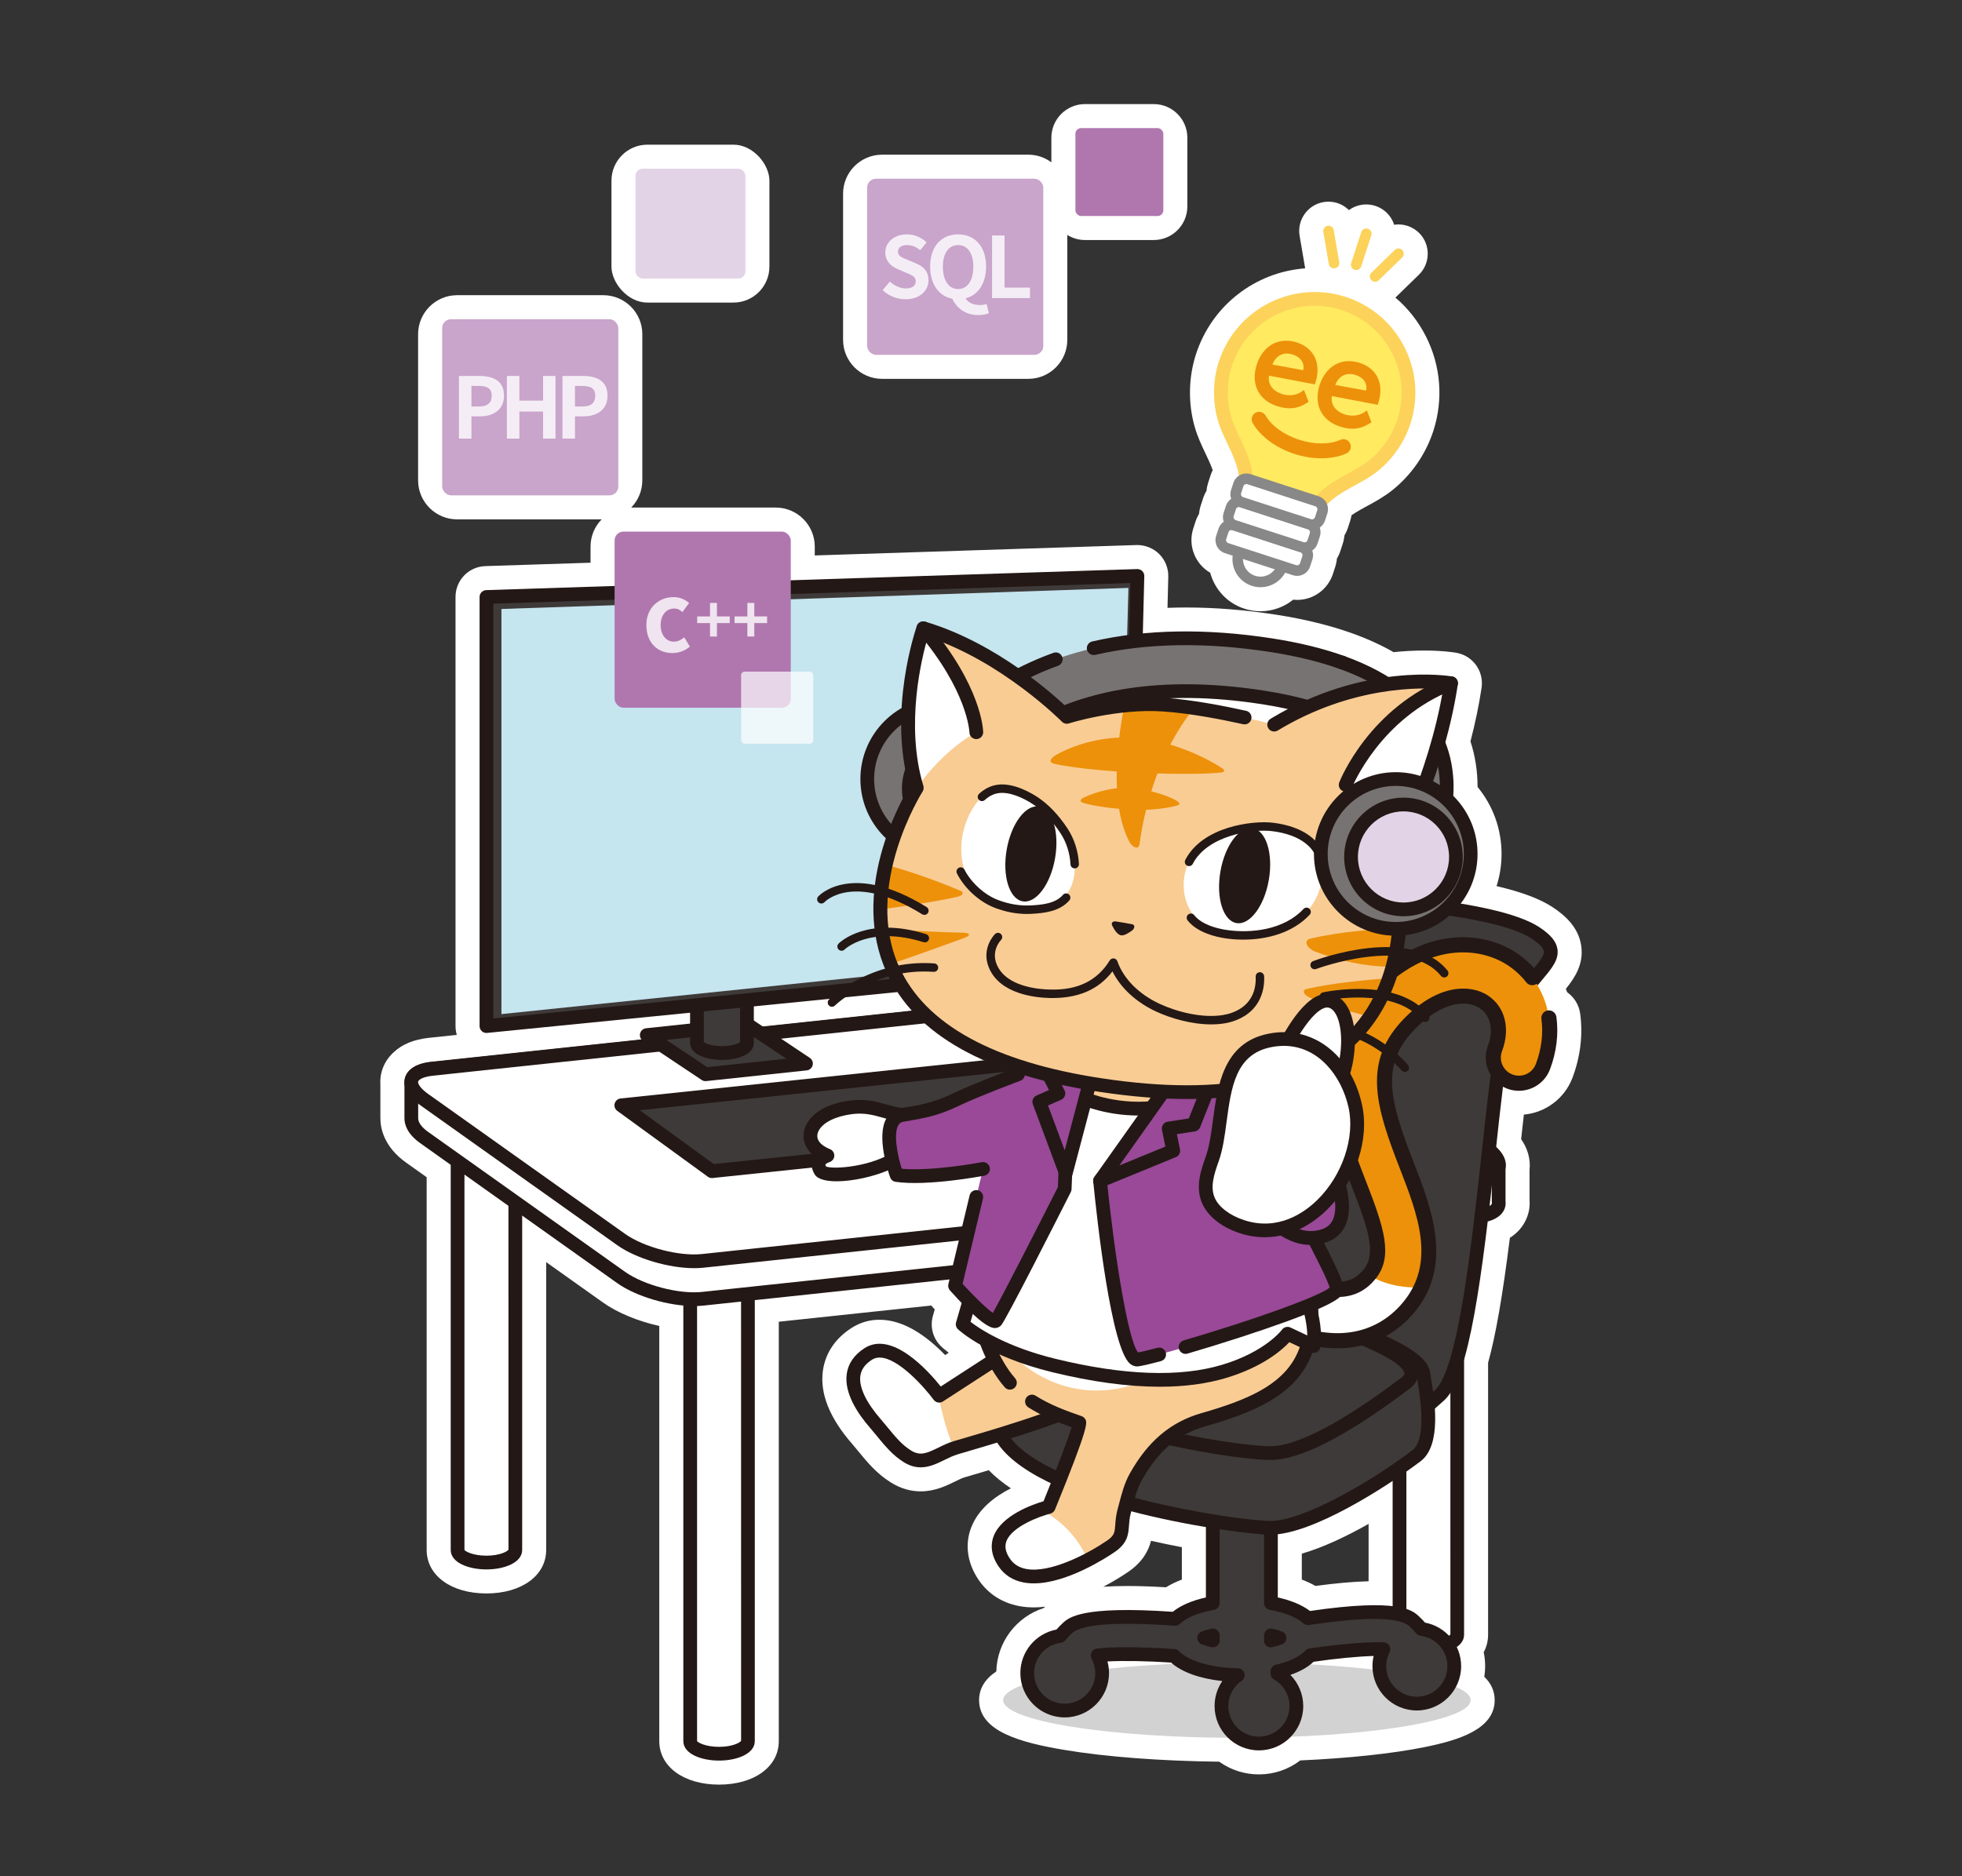 <?xml version="1.0" encoding="UTF-8"?>
<svg id="_加工" data-name="加工" xmlns="http://www.w3.org/2000/svg" width="690" height="660" version="1.1" viewBox="0 0 690 660">
  <rect x="0" y="0" width="690" height="660" fill="#333333" stroke="none"/>
  <!-- Generator: Adobe Illustrator 29.1.0, SVG Export Plug-In . SVG Version: 2.1.0 Build 142)  -->
  <defs>
    <style>
      .st0 {
        fill: #fcd25b;
      }

      .st1 {
        fill: #3e3a39;
      }

      .st2 {
        fill: #231815;
      }

      .st3 {
        fill: #777372;
      }

      .st4, .st5 {
        fill: #fff;
      }

      .st6 {
        fill: #ed910a;
      }

      .st7 {
        fill: #c9a4cb;
      }

      .st8 {
        fill: #b077af;
      }

      .st9 {
        opacity: .8;
      }

      .st10 {
        fill: #c5e5ef;
      }

      .st11 {
        fill: #f9cc94;
      }

      .st12 {
        fill: #ffea60;
      }

      .st13 {
        fill: #994997;
      }

      .st14 {
        fill: #e3d3e6;
      }

      .st15 {
        fill: #888;
      }

      .st16 {
        fill: #d2d2d3;
      }

      .st5 {
        opacity: .7;
      }
    </style>
  </defs>
  <g>
    <path class="st4" d="M423.92,159.469c.419.876.837,1.747,1.232,2.632.561,1.253,1.003,2.333,1.34,3.281-.31.608-.573,1.24-.784,1.892l-.8,2.46c-.311.956-.51,1.931-.597,2.912-.507.846-.919,1.754-1.23,2.713l-.8,2.46c-.313.963-.513,1.945-.599,2.932-.508.846-.922,1.748-1.227,2.689l-.801,2.465c-1.961,6.042.667,12.496,5.952,15.567.329,1.215.786,2.402,1.368,3.542,2.22,4.36,6.01,7.596,10.669,9.107,1.829.595,3.733.897,5.652.897,4.249,0,8.286-1.476,11.491-4.061.455.047.912.071,1.371.071,5.768,0,10.838-3.684,12.617-9.167l.802-2.469c.312-.959.511-1.937.598-2.921.508-.847.921-1.751,1.227-2.694l.8-2.462c.313-.96.512-1.94.598-2.925.506-.844.919-1.744,1.225-2.684l.805-2.48c.211-.648.37-1.312.476-1.984.829-.568,1.819-1.181,3.006-1.863.841-.482,1.697-.947,2.548-1.408,2.702-1.466,5.767-3.128,8.762-5.512,6.672-5.302,11.797-12.679,14.425-20.768,3.621-11.144,2.686-23.031-2.633-33.47-2.679-5.258-6.311-9.831-10.678-13.539.015-.015.033-.028.048-.043l8.212-7.992c4.072-3.972,4.157-10.509.197-14.579-1.934-1.984-4.625-3.118-7.388-3.118-.511,0-1.014.049-1.511.122-.168-.516-.366-1.025-.616-1.518-1.251-2.456-3.384-4.277-6.006-5.128-1.026-.334-2.101-.505-3.186-.505-2.25,0-4.363.724-6.084,1.983-1.869-1.829-4.396-2.96-7.182-2.96-.595,0-1.193.052-1.78.155-2.668.453-5.042,1.945-6.636,4.193-1.594,2.25-2.216,4.985-1.75,7.702l1.929,11.288c.007.039.023.074.03.113-17.672,1.329-32.86,13.117-38.404,30.183-2.626,8.086-2.817,17.065-.537,25.284,1.025,3.688,2.525,6.832,3.849,9.606Z"/>
    <rect class="st4" x="215.04" y="50.889" width="55.551" height="55.551" rx="12.667" ry="12.667"/>
    <path class="st4" d="M310.216,133.267h51.413c7.566,0,13.721-6.155,13.721-13.721v-36.899c1.81,1.126,3.937,1.788,6.221,1.788h24.174c6.52,0,11.824-5.304,11.824-11.824v-24.174c0-6.52-5.304-11.824-11.824-11.824h-24.174c-6.52,0-11.824,5.304-11.824,11.824v8.66c-2.276-1.679-5.079-2.685-8.118-2.685h-51.413c-7.566,0-13.721,6.155-13.721,13.721v51.413c0,7.566,6.155,13.721,13.721,13.721Z"/>
    <path class="st4" d="M556.085,332.673c-1.004-6.853-6.226-11.023-10.067-13.563-4.399-2.907-10.896-5.352-19.71-7.401,1.164-3.621,1.762-7.423,1.762-11.315,0-8.695-2.97-16.932-8.433-23.571.001-5.549-.835-10.92-2.498-16.039,1.679-6.426,2.992-12.75,3.909-18.832.042-.277.072-.596.087-.898.02-.283.028-.542.026-.806-.004-.387-.027-.751-.07-1.133-.038-.329-.084-.632-.146-.94-.065-.317-.142-.625-.236-.937-.076-.276-.164-.543-.266-.807-.078-.203-.169-.412-.266-.617-.128-.277-.273-.56-.438-.85-.124-.225-.282-.485-.452-.735-.295-.433-.566-.755-.682-.892-.216-.259-.44-.508-.679-.743-.29-.289-.571-.523-.78-.691-.253-.209-.533-.421-.827-.616-.287-.191-.573-.358-.867-.514-.142-.078-.521-.284-1.021-.49-.265-.11-.556-.212-.852-.303-.162-.053-.457-.144-.831-.232-.217-.054-.436-.099-.65-.135-.71-.123-4.822-.776-11.295-.776-3.5,0-7.085.19-10.695.567-4.351-2.478-9.157-4.671-14.328-6.537-.017-.006-.034-.013-.051-.019-7.927-2.85-16.965-5.069-26.915-6.614-10.853-1.685-21.486-2.539-31.602-2.539-2.219,0-4.431.041-6.624.123l.278-10.953c.074-2.98-1.095-5.89-3.207-7.987-2.019-2.005-4.832-3.156-7.717-3.156-.034,0-.087 0-.122.001-.057.001-.114.002-.17.004l-113.112,3.661v-3.124c0-7.566-6.155-13.721-13.721-13.721h-50.833c2.415-2.474,3.909-5.85,3.909-9.572v-51.413c0-7.566-6.155-13.721-13.721-13.721h-51.413c-7.566,0-13.721,6.155-13.721,13.721v51.413c0,7.566,6.155,13.721,13.721,13.721h50.833c-2.414,2.474-3.909,5.85-3.909,9.572v5.677l-36.968,1.196c-5.899.194-10.516,4.965-10.516,10.863v150.942c0,1.055.155,2.096.45,3.09l-9.81,1.044c-5.231.549-9.395,2.251-12.369,5.058-2.111,1.92-3.59,4.323-4.28,6.959-.379,1.439-.518,2.944-.414,4.475v11.797c0,3.425,1.179,10.01,9.078,15.624l7.197,5.115v131.119c0,9.008,8.642,15.299,21.016,15.299,12.373,0,21.015-6.291,21.015-15.299v-101.246l20.041,14.244c5.041,3.583,12.289,6.55,19.737,8.212v146.036c0,9.008,8.641,15.299,21.015,15.299,12.374,0,21.016-6.291,21.016-15.299v-147.53l53.613-5.704c.085.102.172.203.261.303.328.367.654.728.976,1.083l-.632,2.186c-1.135,3.926.006,8.108,2.977,10.915.266.251,1.106,1.018,2.559,2.119l-1.267.821c-6.294-6.516-14.392-12.421-23.072-12.422-3.562-.001-6.886.98-9.879,2.915-5.689,3.67-9.156,8.847-10.021,14.968-1.128,7.997,2.323,16.665,10.258,25.763.701.803,1.408,1.667,2.156,2.582,3.099,3.785,6.557,8.008,11.701,11.147,3.252,1.986,6.708,2.994,10.27,2.994,5.031,0,9.1-2,12.072-3.461,1.202-.59,2.441-1.199,3.36-1.472l3.421-1.006c1.704-.5,3.397-1,5.076-1.5,2.171,2.22,4.763,4.337,7.797,6.368-5.679,2.867-11.485,7.277-13.994,13.863-2.267,5.953-1.338,12.454,2.618,18.305,3.317,4.905,8.232,8.101,14.216,9.244,1.649.316,3.403.477,5.208.477,1.321-0,2.654-.088,3.987-.248-.165.158-.329.318-.492.479-9.633,3.091-16.415,11.997-16.67,22.28-4.027,2.705-6.06,6.09-6.06,10.11,0,10.992,14.474,14.922,30.115,17.532,14.548,2.428,33.746,3.881,54.338,4.125,4.052,2.902,8.89,4.469,13.945,4.469,5.336,0,10.389-1.725,14.553-4.918,16.964-.757,32.337-2.393,43.555-4.647,12.272-2.465,24.817-6.361,24.817-16.561,0-3.138-1.223-5.885-3.648-8.214.196-1.235.295-2.486.295-3.739,0-1.663-.169-3.299-.503-4.9,1.012-1.876,1.541-3.955,1.541-6.15v-95.65c2.697-9.759,5.098-23.522,7.665-43.976,4.881-3.095,6.294-7.459,6.699-9.546.025-.13.047-.259.066-.389.012-.074.024-.149.035-.224.155-1.045.191-2.106.11-3.164v-10.577c.207-1.819.053-3.715-.455-5.542-.009-.032-.017-.062-.023-.083-.016-.058-.026-.093-.043-.151-.039-.134-.076-.254-.114-.372-.502-1.608-1.278-3.16-2.318-4.644.33-3.025.648-5.909.959-8.648,7.617-.677,14.345-5.698,17.079-12.92,2.796-7.378,3.739-15.192,2.726-22.594-.429-3.124-2.154-5.81-4.584-7.54-.143-.398-.291-.793-.446-1.185,3.29-4.096,6.323-8.813,5.392-15.166ZM309.117,472.703c.063-.001.125-.013.189-.013.046,0,.092.009.137.01-.109-.001-.217 0-.326.002ZM399.944,200.173c.197,0,.4.065.602.113-.208-.05-.417-.115-.62-.113h.019ZM415.64,555.639c-2.04.781-3.907,1.687-5.594,2.716-5.017-.299-9.589-.45-13.625-.45-3.144,0-5.923.093-8.387.264,3.993-2.102,7.109-4.124,8.715-5.219,5.166-3.522,7.189-7.561,8.043-10.945,3.542.8,7.179,1.553,10.848,2.248v11.385ZM416.132,222.17c.364-.002.717-.025,1.082-.025.148,0,.3.009.448.009-.514-.001-1.019.012-1.53.015ZM481.31,556.237c-5.22.121-11.481.673-18.676,1.646-1.476-.837-3.08-1.587-4.808-2.246v-9.114c7.755-2.24,16.148-6.329,23.484-10.471v20.185ZM483.229,564.665c.071-0.0.149-.003.219-.003.018,0,.034.001.052.001-.087-0-.182.002-.27.002ZM500.656,237.29c.047-0.0.102-.002.149-.002.016,0,.029 0.0.045 0-.062,0-.131.002-.194.002Z"/>
  </g>
  <g>
    <ellipse class="st16" cx="434.998" cy="598.05" rx="82.211" ry="13.247"/>
    <g>
      <g>
        <path class="st4" d="M242.733,434.419v178.05c0,2.447,4.543,4.431,10.148,4.431,5.605,0,10.148-1.984,10.148-4.431v-178.05h-20.296Z"/>
        <path class="st2" d="M252.881,619.317c-6.244,0-12.564-2.352-12.564-6.848v-178.049c0-1.335,1.081-2.416,2.416-2.416h20.297c1.335,0,2.416,1.081,2.416,2.416v178.049c0,4.496-6.322,6.848-12.565,6.848ZM245.15,436.836v175.633c.259.479,2.976,2.015,7.731,2.015s7.474-1.537,7.754-2.147l-.021-175.501h-15.464Z"/>
      </g>
      <g>
        <path class="st4" d="M160.926,387.5v157.723c0,2.447,4.543,4.431,10.148,4.431,5.605,0,10.148-1.984,10.148-4.431v-157.723h-20.296Z"/>
        <path class="st2" d="M171.074,552.071c-6.244,0-12.565-2.352-12.565-6.848v-157.723c0-1.335,1.081-2.416,2.416-2.416h20.297c1.335,0,2.416,1.081,2.416,2.416v157.723c0,4.496-6.32,6.848-12.564,6.848ZM163.341,389.917v155.306c.259.479,2.978,2.015,7.733,2.015s7.472-1.537,7.753-2.147l-.021-155.174h-15.464Z"/>
      </g>
      <g>
        <path class="st4" d="M492.182,400.626v174.42c0,2.447,4.543,4.431,10.148,4.431,5.605,0,10.148-1.984,10.148-4.431v-174.42h-20.296Z"/>
        <path class="st2" d="M502.33,581.893c-6.244,0-12.564-2.352-12.564-6.846v-174.42c0-1.335,1.081-2.416,2.416-2.416h20.295c1.335,0,2.416,1.081,2.416,2.416v174.42c0,4.494-6.32,6.846-12.564,6.846ZM494.599,403.043v172.003c.259.477,2.978,2.014,7.731,2.014s7.472-1.537,7.753-2.147l-.021-171.869h-15.462Z"/>
      </g>
      <g>
        <path class="st4" d="M404.169,365.309v157.723c0,2.447,4.543,4.431,10.148,4.431,5.605,0,10.148-1.984,10.148-4.431v-157.723h-20.296Z"/>
        <path class="st2" d="M414.317,529.878c-6.244,0-12.565-2.352-12.565-6.846v-157.723c0-1.335,1.081-2.416,2.416-2.416h20.297c1.335,0,2.416,1.081,2.416,2.416v157.723c0,4.494-6.32,6.846-12.564,6.846ZM406.584,367.725v155.306c.259.477,2.978,2.014,7.733,2.014,4.754,0,7.472-1.537,7.753-2.147l-.021-155.173h-15.464Z"/>
      </g>
      <g>
        <path class="st4" d="M527.052,422.661v-12.29h-.013c.376-1.929-1.077-4.322-4.508-6.761l-69.266-49.231c-7.088-5.038-19.962-8.416-28.61-7.507l-272.66,29.01c-5.343.562-7.344,2.5-7.344,5.324v12.158c0,1.902,1.073,4.326,4.507,6.767l69.266,49.231c7.088,5.038,19.962,8.416,28.61,7.507l272.66-29.01c4.464-.469,6.946-1.997,7.345-4.054l.012.005v-.098c.055-.338.057-.688,0-1.051Z"/>
        <path class="st2" d="M244.113,459.429c-8.915.002-20.402-3.344-27.088-8.096l-69.268-49.232c-4.565-3.245-5.523-6.541-5.523-8.736v-12.158c0-3.07,1.649-6.903,9.507-7.728l272.657-29.01c9.184-.969,22.749,2.596,30.266,7.939l69.266,49.23c4.993,3.55,5.813,6.709,5.538,8.837v12.021c.063.517.056,1.035-.021,1.547-.01.074-.025.149-.041.221l.007.002c-.37,1.906-2.091,5.221-9.466,5.996l-272.656,29.01c-1.01.106-2.075.157-3.177.157ZM427.624,349.142c-.947,0-1.855.043-2.717.134l-272.657,29.01c-5.183.545-5.183,2.21-5.183,2.921v12.158c0,1.494,1.24,3.197,3.489,4.795l69.268,49.232c6.581,4.678,18.917,7.904,26.958,7.074l272.656-29.01c3.53-.371,5.039-1.423,5.219-2.068.003-.023.007-.043.008-.063.017-.092.015-.185,0-.284-.02-.125-.03-.253-.03-.38v-12.055c-.025-.231-.015-.467.031-.7.107-.55-.494-2.164-3.535-4.328l-69.266-49.229c-5.878-4.177-16.348-7.208-24.241-7.208Z"/>
      </g>
      <g>
        <path class="st4" d="M522.567,403.718c7.088,5.038,5.811,9.903-2.837,10.812l-272.66,29.01c-8.648.909-21.523-2.469-28.61-7.507l-69.266-49.231c-7.088-5.038-5.811-9.903,2.837-10.812l272.66-29.01c8.648-.909,21.523,2.469,28.61,7.507l69.266,49.231Z"/>
        <path class="st2" d="M244.144,446.1c-8.911,0-20.396-3.344-27.085-8.097l-69.266-49.23c-5.81-4.13-5.891-7.749-5.42-9.538.469-1.789,2.316-4.904,9.405-5.648l272.657-29.01c9.172-.964,22.753,2.6,30.266,7.939l69.266,49.232c5.81,4.13,5.891,7.748,5.42,9.537-.469,1.791-2.316,4.904-9.405,5.648l-272.657,29.01c-1.012.107-2.076.158-3.181.158ZM427.657,349.249c-.946,0-1.854.045-2.713.134l-272.657,29.01c-3.819.401-5.097,1.528-5.237,2.068-.142.54.416,2.149,3.544,4.371l69.266,49.23c6.586,4.679,18.93,7.921,26.958,7.074l272.657-29.01c3.819-.401,5.097-1.528,5.237-2.068.142-.54-.416-2.147-3.544-4.369l-69.266-49.232c-5.878-4.177-16.35-7.208-24.245-7.208Z"/>
      </g>
    </g>
    <g>
      <polygon class="st1" points="283.45 374.126 248.113 377.887 227.463 364.111 262.801 360.35 283.45 374.126"/>
      <path class="st2" d="M248.112,380.304c-.475,0-.942-.14-1.342-.406l-20.65-13.777c-.847-.564-1.248-1.599-1.005-2.588s1.079-1.718,2.091-1.825l35.338-3.76c.56-.068,1.126.079,1.598.393l20.65,13.775c.847.564,1.248,1.599,1.005,2.588-.243.987-1.079,1.718-2.091,1.825l-35.338,3.762c-.086.01-.17.013-.256.013ZM234.36,365.807l14.366,9.585,27.826-2.963-14.366-9.583-27.826,2.961Z"/>
    </g>
    <g>
      <path class="st1" d="M245.108,317.886v48.954c0,1.979,3.937,3.583,8.794,3.583,4.857,0,8.794-1.604,8.794-3.583v-48.954h-17.588Z"/>
      <path class="st2" d="M253.901,372.84c-5.399,0-11.209-1.877-11.209-6v-48.955c0-1.335,1.081-2.416,2.416-2.416h17.586c1.335,0,2.416,1.081,2.416,2.416v48.955c0,4.123-5.812,6-11.21,6ZM247.525,366.548c.601.551,2.897,1.459,6.376,1.459,3.481,0,5.777-.908,6.378-1.459v-46.246h-12.754v46.246Z"/>
    </g>
    <g>
      <polygon class="st1" points="396.56 338.486 171.074 360.942 171.074 209.999 400.009 202.59 396.56 338.486"/>
      <path class="st2" d="M171.074,363.358c-.597,0-1.175-.221-1.622-.624-.505-.459-.794-1.109-.794-1.792v-150.942c0-1.304,1.035-2.373,2.339-2.416l228.935-7.409c.619-.005,1.309.233,1.781.701s.73,1.111.713,1.776l-3.448,135.896c-.031,1.218-.964,2.223-2.177,2.344l-225.487,22.455c-.079.008-.16.012-.239.012ZM173.49,212.339v145.933l220.709-21.98,3.329-131.204-224.038,7.251ZM396.561,338.486h.017-.017Z"/>
    </g>
    <polygon class="st10" points="393.398 334.27 176.344 356.726 176.344 214.215 396.847 206.806 393.398 334.27"/>
    <g>
      <polygon class="st1" points="395.441 396.739 250.358 411.987 218.506 388.811 363.588 373.562 395.441 396.739"/>
      <path class="st2" d="M250.359,414.404c-.508,0-1.007-.16-1.423-.462l-31.854-23.177c-.809-.589-1.17-1.614-.911-2.58.259-.967,1.086-1.674,2.081-1.778l145.083-15.249c.593-.066,1.192.097,1.675.449l31.852,23.177c.809.589,1.17,1.614.911,2.58-.259.967-1.086,1.674-2.081,1.778l-145.081,15.249c-.084.01-.168.013-.253.013ZM225.013,390.557l26.017,18.93,137.902-14.495-26.016-18.93-137.903,14.495Z"/>
    </g>
    <g>
      <g>
        <g>
          <g>
            <circle class="st4" cx="443.307" cy="196.69" r="8.016"/>
            <path class="st15" d="M443.3,206.566c-1.01,0-2.035-.157-3.045-.485-2.509-.814-4.551-2.557-5.747-4.907-1.198-2.35-1.408-5.026-.593-7.535,1.682-5.181,7.272-8.022,12.443-6.34,5.179,1.682,8.023,7.264,6.34,12.442-1.353,4.169-5.235,6.825-9.398,6.825ZM443.3,190.531c-.959,0-1.91.226-2.788.673-1.466.746-2.553,2.019-3.062,3.583s-.376,3.233.37,4.697c.746,1.466,2.019,2.552,3.583,3.06,3.225,1.051,6.709-.723,7.759-3.953.508-1.565.376-3.232-.37-4.697-.746-1.464-2.019-2.552-3.583-3.06-.627-.203-1.269-.304-1.91-.304Z"/>
          </g>
          <g>
            <path class="st12" d="M457.684,192.075l.662-2.038c2.86-10.485,4.685-14.405,14.553-20.08,3.387-1.948,6.871-3.544,9.962-6.002,5.041-4.009,8.865-9.497,10.856-15.624,5.632-17.333-3.854-35.949-21.186-41.58-17.332-5.632-35.949,3.854-41.58,21.186-1.991,6.127-2.124,12.815-.401,19.021,1.056,3.805,2.936,7.145,4.532,10.711,4.648,10.391,3.82,14.635-.029,24.798l-.662,2.038,23.295,7.569Z"/>
            <path class="st0" d="M459.233,195.12l-27.889-9.063,1.408-4.336c3.824-10.105,4.328-13.665.122-23.064-.426-.954-.875-1.893-1.322-2.827-1.233-2.583-2.507-5.254-3.332-8.225-1.842-6.64-1.688-13.889.431-20.414,6.034-18.573,26.059-28.775,44.625-22.739,8.999,2.923,16.319,9.175,20.613,17.605,4.295,8.429,5.049,18.025,2.126,27.022-2.121,6.528-6.259,12.483-11.651,16.768-2.411,1.92-5.013,3.331-7.53,4.696-.909.494-1.824.99-2.73,1.51-8.929,5.135-10.615,8.31-13.425,18.62l-1.446,4.448ZM437.449,182.958l18.671,6.067c2.869-10.481,5.034-15.102,15.574-21.163.941-.541,1.89-1.056,2.836-1.57,2.439-1.324,4.744-2.575,6.825-4.23,4.658-3.702,8.231-8.844,10.062-14.478,2.525-7.769,1.873-16.056-1.835-23.335-3.707-7.277-10.029-12.676-17.798-15.2-16.043-5.212-33.326,3.598-38.535,19.635-1.83,5.632-1.962,11.892-.371,17.628.711,2.563,1.842,4.928,3.037,7.434.464.971.929,1.944,1.373,2.936,4.945,11.057,4.004,16.074.162,26.276Z"/>
          </g>
          <g>
            <rect class="st4" x="429.106" y="188.399" width="31.028" height="8.5" rx="1.746" ry="1.746" transform="translate(81.293 -127.966) rotate(18)"/>
            <path class="st15" d="M456.163,202.577c-.49,0-.99-.076-1.482-.236h0l-23.896-7.764c-2.522-.822-3.907-3.54-3.088-6.062l.802-2.469c.396-1.221,1.246-2.217,2.39-2.799,1.144-.581,2.448-.688,3.671-.289l23.896,7.764c1.221.396,2.217,1.246,2.799,2.39.584,1.145.687,2.449.289,3.671l-.802,2.471c-.659,2.03-2.55,3.324-4.579,3.324ZM455.83,198.805c.276.091.571.066.834-.066.259-.132.452-.358.543-.635l.802-2.471c.089-.277.066-.573-.066-.834-.132-.259-.358-.452-.635-.543l-23.896-7.764c-.276-.089-.573-.066-.834.066-.259.132-.452.358-.543.635l-.802,2.469c-.185.573.13,1.192.703,1.378l23.895,7.764Z"/>
          </g>
          <g>
            <rect class="st4" x="431.733" y="180.315" width="31.028" height="8.5" rx="1.746" ry="1.746" transform="translate(78.923 -129.174) rotate(18)"/>
            <path class="st15" d="M458.789,194.492c-.49,0-.99-.076-1.482-.236h0l-23.896-7.764c-1.221-.396-2.217-1.246-2.799-2.39-.584-1.145-.687-2.449-.289-3.671l.804-2.471c.817-2.522,3.529-3.913,6.061-3.088l23.896,7.766c1.221.396,2.217,1.246,2.799,2.39.583,1.145.685,2.449.287,3.672l-.802,2.468c-.659,2.03-2.55,3.324-4.579,3.324ZM458.456,190.721c.274.091.573.066.834-.066.259-.132.452-.358.543-.635l.802-2.469c.091-.279.068-.574-.064-.834-.132-.261-.358-.452-.635-.543l-23.896-7.766c-.573-.185-1.19.129-1.377.701l-.804,2.471c-.089.277-.066.573.066.834.132.259.358.452.635.543l23.896,7.764Z"/>
          </g>
          <g>
            <rect class="st4" x="434.359" y="172.232" width="31.028" height="8.5" rx="1.746" ry="1.746" transform="translate(76.554 -130.381) rotate(18)"/>
            <path class="st15" d="M461.415,186.41c-.492,0-.99-.076-1.482-.236h0l-23.895-7.766c-1.223-.396-2.217-1.244-2.801-2.39-.583-1.145-.685-2.449-.287-3.672l.802-2.468c.817-2.522,3.532-3.913,6.061-3.088l23.896,7.764c1.221.396,2.217,1.246,2.799,2.39.584,1.145.687,2.449.289,3.671l-.802,2.471c-.662,2.03-2.553,3.324-4.58,3.324ZM461.082,182.638c.573.183,1.192-.129,1.378-.703l.802-2.469c.089-.277.066-.573-.066-.834-.132-.259-.358-.452-.635-.543l-23.896-7.764c-.276-.091-.573-.066-.834.066-.259.132-.452.358-.543.635l-.802,2.469c-.091.279-.068.574.064.834s.358.452.637.543l23.895,7.766Z"/>
          </g>
        </g>
        <g>
          <path class="st6" d="M460.199,141.345c-3.248,2.265-6.507,2.995-11.166,1.481-6.431-2.089-9.252-7.817-7.038-14.632,2.052-6.316,7.466-9.877,14.128-7.713,6.161,2.002,8.61,7.566,6.471,14.15l-.188.578-16.117-3.066c-.527,3.064,1.424,5.444,4.504,6.445,2.734.888,5.688.444,7.787-1.429l1.619,4.187ZM458.322,130.22c.557-2.501-.893-4.589-3.626-5.477-3.157-1.026-5.914.121-7.22,3.486l10.846,1.991Z"/>
          <path class="st6" d="M482.311,148.529c-3.248,2.265-6.507,2.995-11.166,1.481-6.431-2.089-9.252-7.817-7.038-14.632,2.052-6.316,7.466-9.877,14.128-7.713,6.161,2.002,8.61,7.566,6.471,14.15l-.188.578-16.117-3.066c-.527,3.064,1.424,5.444,4.504,6.445,2.734.888,5.688.444,7.787-1.429l1.619,4.187ZM480.433,137.404c.557-2.501-.893-4.589-3.626-5.477-3.157-1.026-5.914.121-7.22,3.486l10.846,1.991Z"/>
          <path class="st6" d="M455.229,159.669c-6.533-2.123-12.025-6.191-14.692-10.882-.716-1.259-.276-2.861.984-3.578,1.262-.718,2.864-.273,3.577.984,2.038,3.584,6.431,6.755,11.753,8.484,5.323,1.729,10.74,1.746,14.496.045,1.316-.598,2.875-.016,3.472,1.306.597,1.32.012,2.875-1.307,3.473-4.915,2.227-11.749,2.29-18.282.168Z"/>
        </g>
      </g>
      <g>
        <g>
          <line class="st12" x1="467.219" y1="81.254" x2="469.149" y2="92.546"/>
          <path class="st0" d="M469.148,94.406c-.89,0-1.675-.64-1.83-1.547l-1.929-11.291c-.173-1.012.507-1.974,1.518-2.146,1.005-.177,1.972.507,2.146,1.518l1.929,11.291c.173,1.012-.507,1.974-1.518,2.146-.106.018-.211.028-.315.028Z"/>
        </g>
        <g>
          <line class="st12" x1="480.495" y1="82.232" x2="476.955" y2="93.126"/>
          <path class="st0" d="M476.955,94.987c-.19,0-.383-.03-.574-.092-.977-.317-1.512-1.365-1.193-2.342l3.54-10.895c.315-.975,1.358-1.514,2.342-1.193.977.317,1.512,1.365,1.193,2.342l-3.54,10.895c-.254.786-.984,1.286-1.768,1.286Z"/>
        </g>
        <g>
          <line class="st12" x1="491.809" y1="89.258" x2="483.6" y2="97.248"/>
          <path class="st0" d="M483.6,99.107c-.484,0-.967-.188-1.332-.561-.716-.736-.7-1.913.035-2.629l8.21-7.99c.738-.715,1.915-.698,2.629.035.716.736.7,1.913-.035,2.629l-8.21,7.99c-.361.352-.83.527-1.297.527Z"/>
        </g>
      </g>
    </g>
    <rect class="st8" x="216.142" y="186.993" width="61.953" height="61.953" rx="3.118" ry="3.118"/>
    <rect class="st8" x="378.204" y="45.065" width="30.92" height="30.92" rx="1.996" ry="1.996"/>
    <rect class="st5" x="260.635" y="236.259" width="25.376" height="25.376" rx="1.277" ry="1.277"/>
    <rect class="st14" x="223.497" y="59.34" width="38.65" height="38.65" rx="2.494" ry="2.494"/>
    <g class="st9">
      <path class="st4" d="M227.317,219.882c0-6.226,4.486-9.84,9.575-9.84,2.309,0,4.083.903,5.457,2.075l-2.344,3.181c-.938-.804-1.807-1.24-2.846-1.24-2.879,0-4.82,2.311-4.82,5.825,0,3.549,1.974,5.825,4.653,5.825,1.339,0,2.611-.635,3.648-1.505l1.976,3.247c-1.807,1.573-4.083,2.276-6.16,2.276-5.188,0-9.139-3.615-9.139-9.842Z"/>
    </g>
    <g class="st9">
      <path class="st4" d="M249.703,219.184h-4.506v-2.342h4.506v-4.752h2.431v4.752h4.506v2.342h-4.506v4.729h-2.431v-4.729Z"/>
      <path class="st4" d="M262.843,219.184h-4.506v-2.342h4.506v-4.752h2.431v4.752h4.506v2.342h-4.506v4.729h-2.431v-4.729Z"/>
    </g>
    <g>
      <rect class="st7" x="155.497" y="112.288" width="61.953" height="61.953" rx="3.118" ry="3.118"/>
      <g class="st9">
        <path class="st4" d="M161.395,132.251h7.226c4.877,0,8.624,1.725,8.624,6.929,0,5.026-3.776,7.285-8.505,7.285h-2.943v7.82h-4.402v-22.035ZM168.443,142.986c3.034,0,4.489-1.279,4.489-3.806,0-2.557-1.604-3.42-4.638-3.42h-2.497v7.226h2.646Z"/>
        <path class="st4" d="M178.262,132.251h4.402v8.683h8.325v-8.683h4.371v22.035h-4.371v-9.515h-8.325v9.515h-4.402v-22.035Z"/>
        <path class="st4" d="M197.806,132.251h7.226c4.877,0,8.624,1.725,8.624,6.929,0,5.026-3.776,7.285-8.505,7.285h-2.943v7.82h-4.402v-22.035ZM204.854,142.986c3.034,0,4.489-1.279,4.489-3.806,0-2.557-1.604-3.42-4.638-3.42h-2.497v7.226h2.646Z"/>
      </g>
    </g>
    <g>
      <rect class="st7" x="304.952" y="62.863" width="61.953" height="61.953" rx="3.118" ry="3.118"/>
      <g class="st9">
        <path class="st4" d="M310.421,102.066l2.527-3.034c1.576,1.457,3.658,2.438,5.59,2.438,2.289,0,3.509-.98,3.509-2.527,0-1.636-1.339-2.141-3.301-2.974l-2.945-1.248c-2.23-.923-4.46-2.707-4.46-5.917,0-3.598,3.153-6.364,7.612-6.364,2.557,0,5.115,1.012,6.899,2.826l-2.23,2.765c-1.398-1.159-2.855-1.814-4.669-1.814-1.933,0-3.153.863-3.153,2.319,0,1.576,1.547,2.142,3.42,2.885l2.885,1.22c2.676,1.099,4.43,2.794,4.43,5.977,0,3.598-3.002,6.66-8.088,6.66-2.945,0-5.887-1.159-8.028-3.21Z"/>
        <path class="st4" d="M334.928,105.098c-4.699-.891-7.82-5.056-7.82-11.329,0-7.167,4.014-11.329,9.842-11.329s9.842,4.192,9.842,11.329c0,6.006-2.854,10.05-7.226,11.181,1.012,1.665,3.004,2.349,4.996,2.349.952,0,1.784-.149,2.408-.357l.804,3.242c-.774.357-2.111.654-3.717.654-4.491,0-7.612-2.408-9.129-5.739ZM342.303,93.769c0-4.727-2.081-7.553-5.353-7.553s-5.353,2.826-5.353,7.553c0,4.937,2.081,7.909,5.353,7.909s5.353-2.973,5.353-7.909Z"/>
        <path class="st4" d="M348.882,82.826h4.402v18.347h8.949v3.687h-13.351v-22.035Z"/>
      </g>
    </g>
    <g>
      <g>
        <g>
          <path class="st1" d="M499.927,573.038c-.793-.927-1.656-1.846-2.584-2.711-1.718-1.602-6.188-5.767-37.351-1.088-2.983-2.629-7.684-4.378-13.027-5.327v-70.927c0-5.646-4.579-10.225-10.225-10.225s-10.225,4.579-10.225,10.225v70.927c-5.486.975-10.283,2.798-13.249,5.546-31.906-2.276-36.251,1.762-37.912,3.311-.929.865-1.792,1.785-2.586,2.712-6.489.82-11.511,6.347-11.511,13.059,0,7.277,5.899,13.175,13.175,13.175s13.175-5.899,13.175-13.175c0-2.255-.569-4.377-1.567-6.233,5.416-.682,16.751-.524,26.826.174,4.351,4.418,13.294,6.573,22.439,6.776-3.467,2.373-5.743,6.358-5.743,10.876,0,7.276,5.899,13.175,13.175,13.175s13.175-5.899,13.175-13.175c0-4.908-2.689-9.18-6.668-11.447v-.731c4.901-1.129,9.068-2.998,11.579-5.674,9.482-1.426,20.247-2.411,25.711-2.157-.915,1.794-1.442,3.82-1.442,5.973,0,7.276,5.899,13.175,13.175,13.175,7.276,0,13.175-5.899,13.175-13.175,0-6.712-5.022-12.239-11.511-13.059ZM426.514,575.278v.887c0,.303.02.601.045.897-1.199-.282-2.231-.59-3.057-.897.815-.304,1.833-.608,3.012-.887ZM446.919,577.063c.026-.296.045-.594.045-.897v-.888c1.18.279,2.198.584,3.014.888-.826.307-1.86.615-3.059.897Z"/>
          <path class="st2" d="M442.734,615.725c-8.598,0-15.591-6.993-15.591-15.591,0-3.186.972-6.242,2.722-8.799-7.865-.837-14.231-3.115-18.034-6.503-8.424-.555-16.913-.693-22.358-.391.361,1.33.548,2.712.548,4.098,0,8.598-6.993,15.591-15.591,15.591s-15.591-6.993-15.591-15.591c0-7.512,5.389-13.93,12.684-15.309.713-.797,1.444-1.543,2.179-2.23,2.17-2.025,6.668-6.222,38.738-4.024,2.783-2.241,6.764-3.965,11.656-5.047v-68.944c0-6.97,5.671-12.641,12.643-12.641,6.97,0,12.641,5.671,12.641,12.641v68.944c4.694,1.038,8.555,2.662,11.313,4.762,31.358-4.598,36.039-.238,38.299,1.868.73.682,1.459,1.428,2.177,2.228,7.295,1.377,12.686,7.797,12.686,15.309,0,8.598-6.995,15.591-15.593,15.591s-15.591-6.993-15.591-15.591c0-1.216.139-2.411.414-3.575-5.338.132-13.333.891-21.122,2.032-2.005,1.896-4.737,3.443-8.159,4.618,2.852,2.883,4.519,6.815,4.519,10.963,0,8.598-6.993,15.591-15.591,15.591ZM395.978,579.448c5.509,0,11.752.254,17.052.621.589.041,1.142.295,1.555.716,3.527,3.582,11.293,5.846,20.772,6.056,1.048.023,1.962.721,2.263,1.728.299,1.005-.086,2.09-.952,2.682-2.936,2.012-4.691,5.333-4.691,8.883,0,5.932,4.826,10.758,10.758,10.758s10.758-4.826,10.758-10.758c0-3.851-2.088-7.434-5.448-9.349-.754-.429-1.22-1.231-1.22-2.099v-.731c0-1.126.777-2.103,1.873-2.355,4.752-1.094,8.334-2.814,10.359-4.973.371-.396.867-.655,1.403-.736,8.596-1.291,20.032-2.458,26.184-2.182.82.038,1.565.49,1.977,1.2s.437,1.581.063,2.312c-.781,1.533-1.178,3.174-1.178,4.876,0,5.932,4.826,10.758,10.758,10.758s10.76-4.826,10.76-10.758c0-5.401-4.04-9.984-9.4-10.661-.596-.076-1.142-.37-1.533-.827-.787-.921-1.593-1.768-2.395-2.514-3.534-3.298-15.427-3.456-35.344-.467-.705.109-1.421-.106-1.956-.576-2.469-2.175-6.567-3.821-11.852-4.76-1.154-.205-1.994-1.208-1.994-2.38v-70.926c0-4.306-3.502-7.809-7.809-7.809s-7.81,3.502-7.81,7.809v70.926c0,1.172-.84,2.175-1.994,2.38-5.42.962-9.58,2.671-12.029,4.938-.49.456-1.159.672-1.814.639-20.49-1.461-32.629-.564-36.092,2.666-.809.756-1.614,1.601-2.397,2.515-.39.457-.938.753-1.533.829-5.358.677-9.398,5.26-9.398,10.661,0,5.932,4.826,10.758,10.758,10.758s10.758-4.826,10.758-10.758c0-1.774-.442-3.534-1.278-5.087-.378-.701-.386-1.545-.021-2.253.366-.708,1.056-1.192,1.847-1.291,2.586-.325,6.219-.46,10.242-.46ZM426.559,579.48c-.185,0-.371-.02-.555-.064-1.258-.295-2.383-.627-3.346-.984-.946-.352-1.575-1.254-1.575-2.265-.002-1.01.627-1.915,1.573-2.266.941-.35,2.05-.678,3.299-.974.711-.167,1.476-.002,2.055.456.581.459.918,1.157.918,1.896v.886c0,.231.017.457.038.683.068.774-.239,1.533-.825,2.042-.444.385-1.007.589-1.583.589ZM446.918,579.48c-.576,0-1.139-.205-1.583-.591-.586-.508-.893-1.266-.825-2.04.021-.226.038-.452.038-.683v-.888c0-.739.338-1.438.918-1.896s1.339-.627,2.058-.454c1.249.297,2.359.624,3.296.972.947.353,1.575,1.256,1.575,2.266s-.629,1.915-1.575,2.266c-.962.357-2.09.688-3.349.984-.183.045-.368.064-.553.064Z"/>
        </g>
        <g>
          <g>
            <path class="st1" d="M465.378,315.828c6.571.233,59.573,2.38,74.651,12.347,15.078,9.968-5.916,12.517-11.281,37.156-5.364,24.639-9.385,113.356-22.386,125.383-13.001,12.028-14.766,8.804-14.766,8.804l-73.482-18.247s6.702-6.836,8.745-15.506c2.043-8.67,2.331-89.261,9.827-112.986,3.476-11.002,9.964-21.132,12.311-26.845,2.347-5.713,9.81-10.34,16.381-10.107Z"/>
            <path class="st2" d="M492.676,502.334c-.287,0-.543-.025-.776-.063-.525-.086-1.01-.272-1.423-.538l-72.947-18.116c-.84-.208-1.504-.852-1.741-1.685-.236-.834-.008-1.73.596-2.35.063-.064,6.264-6.488,8.122-14.369.634-2.697,1.149-14.345,1.745-27.833,1.291-29.239,3.06-69.283,8.129-85.326,2.337-7.398,5.945-14.31,8.845-19.864,1.484-2.842,2.765-5.297,3.535-7.172,2.738-6.668,11.138-11.881,18.702-11.605,9.989.353,60.596,2.631,75.898,12.745,4.007,2.651,5.972,5.037,6.368,7.741.541,3.692-1.992,6.726-5.201,10.567-3.862,4.626-9.152,10.963-11.42,21.381-1.712,7.86-3.283,22.34-5.103,39.106-4.846,44.643-9.248,79.437-18.004,87.537-9.045,8.368-13.112,9.844-15.325,9.844ZM493.711,498.353c.002.002.003.003.003.005,0-.002-.002-.003-.003-.005ZM493.708,498.346c.002.002.002.003.003.005-.002-.002-.002-.003-.003-.005ZM422.464,479.862l69.713,17.312c.249.061.484.162.697.294.829-.158,3.971-1.241,11.846-8.527,8.122-7.515,12.953-52.016,16.481-84.51,1.834-16.903,3.418-31.502,5.184-39.614,2.52-11.577,8.251-18.438,12.433-23.449,2.435-2.913,4.356-5.216,4.128-6.767-.168-1.159-1.639-2.682-4.252-4.409-14.521-9.601-67.417-11.737-73.402-11.95-5.511-.125-12.095,3.828-14.061,8.611-.853,2.08-2.182,4.625-3.72,7.573-2.812,5.387-6.312,12.092-8.522,19.083-4.876,15.437-6.701,56.747-7.908,84.083-.721,16.344-1.165,25.735-1.87,28.729-1.337,5.675-4.468,10.557-6.747,13.541Z"/>
          </g>
          <g>
            <g>
              <path class="st1" d="M500.533,483.05c-1.373-12.112-63.037-25.568-63.037-25.568,0,0-82.125-.357-85.656,20.38-1.396,8.199-3.099,22.684,1.211,28.798,14.673,20.817,81.35,30.769,93.788,30.769,12.439,0,36.389-14.062,51.314-25.344,7.41-5.601,2.786-25.45,2.38-29.034Z"/>
              <path class="st2" d="M446.839,539.844c-10.456,0-79.815-9.162-95.764-31.792-4.546-6.45-3.389-20.198-1.619-30.596,3.77-22.117,79.443-22.429,88.049-22.391.17,0,.34.018.505.054,14.863,3.243,63.468,14.823,64.924,27.658h0c.051.451.175,1.172.33,2.098,1.178,7.002,3.938,23.4-3.654,29.137-11.821,8.936-38.064,25.832-52.771,25.832ZM436.256,459.896c-31.033,0-79.742,4.92-82.033,18.372-2.255,13.234-1.962,23.076.804,26.998,13.926,19.76,79.848,29.746,91.812,29.746,11.024,0,33.915-12.806,49.856-24.855,5.254-3.971,2.656-19.407,1.802-24.479-.175-1.04-.309-1.85-.366-2.355h0c-.726-6.397-32.126-17.121-60.901-23.424-.322-.002-.647-.002-.974-.002Z"/>
            </g>
            <g>
              <path class="st1" d="M356.037,480.792c14.673,20.817,78.363,30.358,90.802,30.358s32.515-13.315,47.441-24.596c14.926-11.282-56.784-29.072-56.784-29.072,0,0-96.132,2.494-81.459,23.311Z"/>
              <path class="st2" d="M446.839,513.566c-13.982,0-77.768-10.095-92.778-31.381h0c-2.733-3.879-2.116-7.064-1.117-9.055,7.852-15.631,76.669-17.862,84.489-18.065.22.007.432.018.645.071,9.68,2.402,58.1,14.988,60.545,26.917.343,1.679.122,4.156-2.885,6.429-22.023,16.646-38.474,25.085-48.899,25.085ZM437.232,459.906c-28.457.767-75.051,5.604-79.968,15.394-.414.825-.703,2.038.749,4.098h0c13.784,19.557,75.814,29.335,88.826,29.335,9.217,0,25.118-8.337,45.984-24.108,1.205-.911,1.099-1.433,1.065-1.603-1.22-5.95-29.705-16.403-56.656-23.117Z"/>
            </g>
          </g>
        </g>
      </g>
      <g>
        <path class="st4" d="M467.666,471.529c-22.059-1.516-43.738-21.057-46.306-23.441-3.649-3.389-3.862-9.096-.472-12.747,3.387-3.645,9.087-3.86,12.739-.48h0c5.968,5.515,24.442,19.641,37.973,18.681,4.116-.284,7.309-1.974,10.05-5.319,5.56-6.78,2.176-16.54-3.802-31.901-7.492-19.253-17.752-45.621,5.039-68.862,18.392-18.763,37.633-17.292,48.511-10.341,12.353,7.898,16.86,23.214,11.217,38.107-1.766,4.661-6.98,6.996-11.629,5.239-4.659-1.766-7.003-6.972-5.239-11.629,2.58-6.808.984-13.292-4.065-16.519-5.19-3.316-15.092-3.273-25.915,7.769-13.652,13.924-9.527,28.061-1.109,49.693,6.312,16.221,13.466,34.605.94,49.882-5.868,7.156-13.749,11.264-22.796,11.879-1.707.117-3.424.107-5.135-.011Z"/>
        <path class="st6" d="M531.397,337.119c-10.877-6.952-30.119-8.422-48.511,10.341-22.791,23.241-12.531,49.609-5.039,68.862,5.978,15.361,9.362,25.122,3.802,31.901-.092.112-.189.207-.281.316,4.458,2.695,10.467,4.608,18.437,4.339,6.235-13.75.256-29.214-5.147-43.099-8.419-21.632-12.543-35.769,1.109-49.693,10.823-11.042,20.725-11.085,25.915-7.769,5.049,3.227,6.645,9.711,4.065,16.519-1.763,4.657.58,9.863,5.239,11.629,4.649,1.756,9.863-.578,11.629-5.239,5.643-14.894,1.136-30.209-11.217-38.107Z"/>
        <path class="st2" d="M470.353,474.282c-.947,0-1.906-.035-2.872-.101-23-1.58-45.446-21.84-47.93-24.144-4.717-4.382-4.993-11.785-.612-16.505,4.379-4.712,11.778-4.99,16.494-.621,5.353,4.945,23.444,18.887,35.978,17.979,3.385-.233,5.906-1.575,8.182-4.352,4.623-5.635,1.408-14.787-4.222-29.252-7.756-19.928-18.375-47.22,5.618-71.687,19.504-19.899,40.116-18.212,51.84-10.719,3.149,2.014,5.884,4.506,8.126,7.406.898,1.16.685,2.831-.477,3.729-1.159.9-2.831.688-3.729-.477-1.868-2.415-4.151-4.494-6.784-6.178-10.045-6.422-27.905-7.665-45.18,9.963-21.591,22.015-12.092,46.423-4.46,66.036,6.328,16.261,9.877,26.63,3.379,34.552-3.192,3.895-7.092,5.952-11.922,6.285-17.444,1.223-39.736-19.174-39.959-19.381-2.572-2.38-6.602-2.232-8.987.337-2.385,2.57-2.236,6.602.333,8.989,2.342,2.174,23.499,21.282,44.678,22.736,1.632.116,3.235.117,4.772.012,8.297-.563,15.531-4.336,20.922-10.912,11.54-14.076,4.983-30.931-1.36-47.232-8.55-21.967-13.051-37.488,1.687-52.52,11.938-12.181,23.215-12.001,29.244-8.147,6.155,3.935,8.165,11.668,5.12,19.701-1.241,3.28.416,6.959,3.696,8.201,3.276,1.24,6.96-.416,8.201-3.696,1.984-5.24,2.662-10.722,1.959-15.853-.2-1.454.819-2.794,2.274-2.994,1.454-.193,2.794.819,2.994,2.274.822,6.006.043,12.389-2.256,18.456-2.278,6.016-9.032,9.06-15.054,6.785-6.021-2.283-9.065-9.037-6.785-15.058,2.114-5.58.933-10.816-3.012-13.338-4.347-2.779-12.877-2.512-22.584,7.391-12.11,12.351-9.302,24.324-.528,46.867,6.251,16.063,14.028,36.054.518,52.531-6.346,7.739-14.878,12.181-24.674,12.846-.86.059-1.738.089-2.628.089Z"/>
      </g>
      <g>
        <path class="st11" d="M364.65,468.702l-34.356,22.264s-15.331-20.901-24.962-14.685c-9.631,6.216-4.36,16.561,2.53,24.463,3.514,4.03,6.677,8.757,11.327,11.595,6.291,3.84,10.837-1.273,16.951-3.081,17.051-5.041,50.916-14.514,55.198-22.71l-26.689-17.846Z"/>
        <path class="st4" d="M329.985,490.556c-2.187-2.861-15.815-19.979-24.652-14.275-9.631,6.216-4.36,16.561,2.53,24.463,3.514,4.03,6.677,8.757,11.327,11.595,6.063,3.701,10.509-.906,16.296-2.863-2.591-5.675-4.403-13.273-5.502-18.92Z"/>
        <path class="st2" d="M323.799,516.159c-1.834,0-3.781-.482-5.868-1.756-3.918-2.392-6.766-5.869-9.519-9.231-.787-.962-1.57-1.92-2.372-2.839-4.296-4.927-9.218-12.229-8.259-19.027.518-3.669,2.618-6.716,6.241-9.053,9.697-6.269,22.455,7.998,26.828,13.475l32.487-21.054c.809-.525,1.855-.518,2.657.02l26.687,17.847c1.025.685,1.37,2.033.799,3.128-4.141,7.929-27.534,15.355-53.213,22.896l-3.441,1.012c-1.596.474-3.164,1.243-4.679,1.987-2.535,1.246-5.28,2.596-8.348,2.596ZM309.347,477.548c-.974,0-1.885.236-2.704.764-2.425,1.565-3.757,3.418-4.075,5.668-.55,3.895,1.977,9.284,7.117,15.177.834.957,1.649,1.951,2.468,2.953,2.613,3.19,5.079,6.203,8.297,8.167,3.162,1.931,5.457.969,9.565-1.051,1.697-.834,3.451-1.695,5.442-2.284l3.45-1.015c13.957-4.098,41.785-12.272,48.917-18.821l-23.193-15.51-33.022,21.401c-1.071.693-2.504.434-3.261-.599-3.161-4.3-12.486-14.848-18.999-14.848Z"/>
      </g>
      <path class="st11" d="M371.506,369.083c-17.161,23.263-31.991,59.432-28.141,88.128,1.222,9.107,4.141,18.675,9.585,26.377,6.604,9.345,16.168,13.226,26.634,16.852.796,1.237-10.795,29.661-10.795,29.661,0,0-24.614,6.243-15.636,19.52,7.824,11.571,29.329-.092,37.48-5.65,5.374-3.665,3.145-6.503,4.722-12.356,1.204-4.466,2.08-8.498,4.048-12.027,5.564-9.975,12.667-17,23.889-20.203,28.451-8.12,47.213-18.947,33.269-61.484-13.944-42.537-31.881-71.151-31.881-71.151"/>
      <path class="st4" d="M382.59,548.746c-3.912-8.923-10.354-14.414-16.61-17.779-6.181,2.126-19.888,8.214-12.828,18.655,5.899,8.724,19.572,4.241,29.438-.876Z"/>
      <g>
        <path class="st11" d="M372.345,405.822l-.705-29.577s-21.131,7.173-40.799,13.738c-5.982,1.997-10.413,2.585-13.543,2.227-6.102-.698-10.424-3.715-18.138-2.672-11.669,1.577-15.71,7.924-13.619,12.449.94,2.033,2.953,3.468,5.45,4.494-2.103.746-4.285,2.283-2.415,5.37,1.393,2.3,14.358,1.544,23.451-2.69,7.003.242,48.366.63,60.318-3.339Z"/>
        <path class="st4" d="M318.641,392.298c-.47-.013-.921-.04-1.344-.089-6.102-.698-10.424-3.715-18.138-2.672-11.669,1.577-15.71,7.924-13.619,12.449.94,2.033,2.953,3.468,5.45,4.494-2.103.746-4.285,2.283-2.415,5.37,1.393,2.3,14.358,1.544,23.451-2.69,1.198.041,3.419.087,6.31.114-.559-6.968-.183-12.898.305-16.977Z"/>
        <path class="st2" d="M294.2,415.541c-3.7,0-6.645-.71-7.691-2.439-1.344-2.217-1.162-3.978-.776-5.064.17-.477.409-.919.715-1.33-1.413-1.061-2.449-2.301-3.1-3.707-1.129-2.443-.99-5.176.391-7.693,1.355-2.471,5.118-6.817,15.097-8.165,5.429-.736,9.441.391,12.975,1.383,1.933.541,3.757,1.053,5.76,1.282,2.091.238,5.96.066,12.503-2.118,19.661-6.562,40.786-13.732,40.788-13.734.731-.248,1.533-.132,2.162.309.631.441,1.013,1.154,1.032,1.923l.705,29.576c.025,1.063-.647,2.017-1.654,2.352-12.113,4.022-52.053,3.73-60.594,3.478-5.107,2.258-12.607,3.948-18.313,3.948ZM290.493,410.33c2.162.919,12.415.409,20.514-3.36.347-.162.711-.248,1.104-.224,9.474.324,45.003.409,57.772-2.735l-.581-24.421c-6.589,2.233-22.576,7.639-37.696,12.686-5.93,1.981-10.841,2.761-14.584,2.335-2.388-.274-4.486-.863-6.516-1.433-3.385-.951-6.582-1.847-11.022-1.246-5.668.766-9.969,2.897-11.507,5.699-.634,1.155-.716,2.311-.241,3.342.589,1.274,1.994,2.375,4.176,3.273.926.38,1.522,1.292,1.497,2.294s-.665,1.883-1.609,2.218c-1.131.401-1.481.815-1.512.903-.002.002-.033.198.206.668ZM290.33,410.248"/>
      </g>
      <path class="st2" d="M363.572,556.978c-1.24,0-2.451-.102-3.621-.327-3.783-.723-6.742-2.633-8.801-5.676-3.037-4.493-2.613-8.225-1.722-10.565,2.812-7.384,13.732-11.189,17.57-12.32,4.257-10.483,8.601-21.822,9.857-26.044-5.127-1.817-10.421-3.917-15.236-7-1.124-.72-1.451-2.215-.731-3.339.718-1.126,2.217-1.451,3.339-.731,4.978,3.189,10.707,5.295,16.147,7.18.512.178.949.522,1.243.977.791,1.231,1.474,2.294-10.59,31.882-.289.71-.9,1.24-1.642,1.429-3.621.924-13.455,4.466-15.441,9.69-.711,1.872-.315,3.877,1.21,6.133,1.33,1.967,3.195,3.156,5.703,3.636,8.538,1.636,21.879-5.473,28.414-9.93,2.676-1.824,2.756-2.953,2.951-5.681.102-1.423.229-3.195.799-5.306l.513-1.939c.994-3.786,1.931-7.363,3.758-10.638,6.391-11.456,14.442-18.24,25.336-21.348,15.921-4.544,27.625-9.642,32.991-19.75,4.707-8.868,4.263-21.513-1.355-38.657-13.681-41.734-31.454-70.336-31.632-70.619-.708-1.132-.366-2.623.766-3.332,1.126-.706,2.621-.366,3.331.764.18.289,18.253,29.355,32.128,71.682,6.052,18.458,6.389,32.337,1.033,42.428-6.166,11.616-18.824,17.25-35.934,22.132-9.715,2.771-16.636,8.649-22.441,19.055-1.528,2.74-2.352,5.876-3.304,9.509l-.522,1.971c-.449,1.664-.548,3.052-.644,4.395-.22,3.042-.444,6.188-5.051,9.329-2.905,1.981-16.791,11.007-28.422,11.009Z"/>
      <path class="st2" d="M355.175,488.831c-.673,0-1.342-.277-1.819-.824-.827-.942-1.627-1.959-2.38-3.022-6.45-9.127-9.002-19.966-10.007-27.452-4.009-29.884,11.471-66.678,28.592-89.884.792-1.073,2.307-1.302,3.379-.51,1.074.792,1.302,2.304.51,3.379-16.542,22.424-31.518,57.828-27.691,86.372.934,6.949,3.281,16.979,9.164,25.304.655.924,1.352,1.809,2.068,2.628.88,1.004.779,2.53-.224,3.41-.459.403-1.027.599-1.591.599Z"/>
      <path class="st4" d="M425.886,446.206c-1.092,21.259-13.306,41.138-37.411,42.837-20.704,1.459-39.236-13.243-43.945-33.187-3.787-16.04,1.807-38.817,12.931-50.998,9.018-9.875,21.764-14.237,36.089-11.06,14.263,3.164,20.291,13.334,25.611,25.981,3.452,8.208,7.187,17.444,6.726,26.426Z"/>
      <g>
        <g>
          <path class="st4" d="M381.26,386.42s12.198,5.374,27.112,2.924l20.113-2.924,12.229,36.516s23.832,30.605,21.273,50.547l-9.183-4.32s-5.924,8.312-22.261,13.226c-16.337,4.913-37.439,3.439-59.941-2.054-22.503-5.492-32.046-14.512-32.046-14.512l23.982-83,18.722,3.597Z"/>
          <path class="st2" d="M407.844,487.808c-11.181.002-23.817-1.708-37.814-5.123-22.863-5.582-32.725-14.719-33.134-15.106-.657-.621-.913-1.558-.662-2.426l23.982-83c.348-1.203,1.555-1.943,2.778-1.703l18.722,3.598c.178.035.35.087.515.16h0c.119.051,11.778,5.054,25.75,2.753l20.156-2.931c1.155-.168,2.268.515,2.641,1.624l12.1,36.132c2.743,3.587,24.047,32.21,21.506,52.005-.097.767-.556,1.441-1.235,1.812s-1.49.398-2.19.068l-7.518-3.535c-2.634,2.803-9.382,8.713-22.201,12.569-6.884,2.071-14.7,3.105-23.396,3.105ZM341.318,464.973c3.042,2.355,12.503,8.779,29.858,13.014,24.032,5.864,43.774,6.566,58.671,2.088,15.211-4.575,20.94-12.247,20.996-12.324.682-.936,1.938-1.268,2.989-.774l5.929,2.788c-.391-18.712-20.734-45.061-20.952-45.342-.168-.216-.299-.459-.386-.718l-11.588-34.602-18.115,2.634c-14.366,2.364-26.209-2.182-28.166-2.991l-16.306-3.134-22.931,79.361Z"/>
        </g>
        <path class="st13" d="M386.874,415.363s6.307,63.643,13.135,62.878c6.829-.765,69.779-19.769,70.086-24.7.307-4.931-23.031-43.213-23.031-51.555s1.535-21.432-1.228-24.099c-2.764-2.667-11.048-4.325-11.048-4.325l-14.439,2.683-33.475,39.118Z"/>
        <path class="st13" d="M374.431,418.228s-22.431,44.37-24.128,46.336c-1.697,1.966-14.429-12.269-14.429-12.269l9.834-41.098s-19.487,3.716-30.379,2.14c0,0-7.06-19.594,1.969-21.128,6.015-1.022,11.484-1.822,18.576-5.261,7.092-3.438,22.155-9.062,22.155-9.062,0,0-.483-7.888,4.51-6.967l13.674,3.685-1.782,43.623Z"/>
        <path class="st2" d="M399.885,480.664c-.667,0-1.54-.188-2.436-.913-6.681-5.405-11.625-50.468-12.98-64.151-.066-.655.14-1.309.568-1.809l33.474-39.118c.36-.419.852-.703,1.395-.805l14.439-2.684c.304-.054.612-.053.916.007.919.185,9.073,1.885,12.254,4.958,2.644,2.55,2.583,8.809,2.17,18.814-.106,2.534-.205,4.927-.205,7.023,0,4.011,7.594,18.676,13.14,29.384,7.153,13.815,10.05,19.701,9.887,22.32-.116,1.858-.248,3.966-20.424,11.298-9.555,3.473-22.439,7.649-34.466,11.172-1.281.381-2.623-.358-2.999-1.639s.358-2.624,1.639-2.999c25.308-7.414,47.761-15.56,51.35-18.58-.664-2.713-5.415-11.889-9.279-19.351-8.264-15.957-13.68-26.78-13.68-31.606,0-2.197.101-4.638.208-7.223.196-4.785.564-13.694-.706-15.147-1.476-1.424-6.218-2.912-9.388-3.593l-13.132,2.441-32.248,37.685c2.652,26.268,7.454,55.74,10.869,59.612.857-.15,2.745-.555,6.785-1.637,1.282-.345,2.613.418,2.959,1.708.347,1.289-.419,2.614-1.708,2.959-4.054,1.088-6.747,1.71-8.008,1.85-.12.013-.251.021-.393.021Z"/>
        <path class="st2" d="M349.851,467.168c-2.6,0-7.908-4.461-15.779-13.262-.528-.591-.733-1.403-.548-2.174l7.475-31.243c.31-1.299,1.613-2.106,2.913-1.788,1.297.31,2.098,1.614,1.788,2.913l-7.178,30.005c3.861,4.232,8.416,8.688,10.644,10.223,3.212-5.642,15.196-29.062,22.871-44.237l1.682-41.171-11.701-3.151c-.447-.074-.571.041-.632.096-.668.588-1.033,2.773-.944,4.366.059,1.056-.576,2.037-1.568,2.406-.15.056-15.04,5.623-21.945,8.972-7.036,3.41-12.506,4.333-18.298,5.31l-.929.158c-.827.14-1.355.5-1.766,1.203-1.776,3.04-.343,10.471,1.195,15.324,10.577,1.007,27.942-2.261,28.125-2.296,1.306-.251,2.576.609,2.826,1.921.251,1.311-.609,2.576-1.921,2.826-.81.155-20.009,3.773-31.178,2.159-.883-.127-1.624-.733-1.928-1.573-.525-1.456-5.019-14.412-1.294-20.797,1.129-1.933,2.903-3.154,5.133-3.534l.934-.157c5.676-.959,10.58-1.786,16.992-4.895,5.838-2.829,16.743-7.023,20.807-8.563.12-1.913.642-4.755,2.553-6.449.896-.794,2.451-1.651,4.798-1.218.063.012.127.026.19.043l13.675,3.684c1.091.294,1.832,1.304,1.786,2.433l-1.783,43.623c-.013.345-.102.683-.257.992-5.293,10.469-22.701,44.792-24.458,46.825-.563.652-1.365,1.015-2.26,1.023h-.02Z"/>
        <polygon class="st13" points="386.874 415.363 412.608 404.803 411.011 396.96 419.817 395.612 428.447 373.931 416.568 373.482 386.874 415.363"/>
        <polygon class="st13" points="386.922 366.828 374.831 412.616 365.504 387.577 372.22 384.635 367.868 376.069 382.558 360.225 386.922 366.828"/>
        <path class="st2" d="M386.874,417.779c-.72,0-1.423-.322-1.892-.913-.67-.842-.701-2.024-.081-2.902l29.695-41.881c.472-.665,1.278-1.033,2.063-1.017l11.879.449c.786.03,1.507.437,1.934,1.096.429.659.51,1.484.22,2.213l-8.631,21.681c-.317.796-1.032,1.365-1.88,1.494l-6.295.964,1.091,5.356c.231,1.137-.378,2.278-1.451,2.718l-25.735,10.56c-.297.122-.609.18-.918.18ZM417.783,375.946l-24.119,34.017,16.177-6.638-1.198-5.884c-.132-.649.008-1.322.386-1.865.378-.541.962-.906,1.618-1.005l7.437-1.139,6.853-17.215-7.153-.271Z"/>
        <path class="st2" d="M374.832,415.033c-1.005,0-1.911-.624-2.265-1.573l-9.327-25.039c-.447-1.202.12-2.542,1.294-3.057l4.372-1.916-3.192-6.285c-.459-.903-.307-1.995.381-2.738l14.69-15.843c.503-.545,1.231-.84,1.971-.764.739.059,1.41.457,1.819,1.076l4.364,6.602c.38.574.495,1.282.32,1.949l-12.09,45.789c-.269,1.018-1.167,1.745-2.218,1.797-.04.002-.079.002-.119.002ZM368.566,388.875l5.873,15.763,9.87-37.381-2.071-3.131-11.451,12.351,3.588,7.064c.302.593.345,1.282.122,1.91-.224.626-.697,1.132-1.306,1.398l-4.625,2.027Z"/>
      </g>
      <g>
        <g>
          <circle class="st3" cx="331.352" cy="274.043" r="26.35"/>
          <path class="st2" d="M331.352,302.81c-15.862,0-28.765-12.904-28.765-28.767s12.904-28.767,28.765-28.767c15.863,0,28.767,12.904,28.767,28.767s-12.904,28.767-28.767,28.767ZM331.352,250.109c-13.196,0-23.933,10.737-23.933,23.934s10.737,23.934,23.933,23.934c13.198,0,23.934-10.737,23.934-23.934s-10.737-23.934-23.934-23.934Z"/>
        </g>
        <g>
          <circle class="st3" cx="338.056" cy="277.402" r="18.445"/>
          <path class="st2" d="M338.056,298.264c-11.503,0-20.861-9.358-20.861-20.863,0-11.503,9.358-20.861,20.861-20.861s20.861,9.358,20.861,20.861c0,11.504-9.358,20.863-20.861,20.863ZM338.056,261.373c-8.837,0-16.028,7.191-16.028,16.028,0,8.839,7.191,16.03,16.028,16.03s16.028-7.191,16.028-16.03c0-8.837-7.191-16.028-16.028-16.028Z"/>
        </g>
      </g>
      <path class="st3" d="M494.206,306.249c-1.61,0-3.243-.419-4.728-1.3-4.417-2.616-5.877-8.319-3.261-12.734.047-.084,7.484-13.246,1.89-24.908-5.14-10.716-20.287-18.311-43.806-21.961-74.835-11.624-98.61,25.803-99.585,27.401-2.654,4.356-8.346,5.795-12.727,3.174-4.377-2.616-5.852-8.237-3.273-12.638,1.198-2.046,30.38-49.977,118.436-36.308,30.415,4.721,49.869,15.66,57.824,32.513,9.748,20.654-2.248,41.332-2.763,42.201-1.736,2.932-4.829,4.561-8.007,4.561Z"/>
      <path class="st2" d="M472.008,235.475c-.272,0-.548-.046-.819-.144-7.073-2.545-15.286-4.554-24.408-5.97-22.71-3.527-43.435-3.19-61.603.997-1.311.289-2.6-.513-2.898-1.812-.3-1.301.512-2.598,1.812-2.898,18.768-4.324,40.106-4.684,63.431-1.063,9.426,1.464,17.938,3.55,25.303,6.198,1.256.452,1.908,1.837,1.456,3.093-.355.985-1.284,1.599-2.274,1.599Z"/>
      <path class="st2" d="M494.206,308.666c-2.09,0-4.149-.566-5.958-1.637-2.692-1.594-4.602-4.141-5.377-7.172-.777-3.032-.327-6.183,1.268-8.873.045-.081,6.774-12.244,1.791-22.632-4.78-9.966-19.303-17.095-41.998-20.618-73.282-11.384-96.209,24.727-97.15,26.27-3.347,5.488-10.537,7.277-16.032,3.991-5.495-3.283-7.343-10.431-4.118-15.934,1.261-2.154,13.208-21.358,43.846-32.418,1.253-.459,2.641.195,3.093,1.452.454,1.254-.196,2.641-1.452,3.093-29.538,10.664-40.851,29.518-41.318,30.315-1.888,3.223-.797,7.414,2.43,9.342,3.223,1.929,7.455.873,9.425-2.357,1.008-1.655,25.591-40.402,102.019-28.531,24.34,3.778,40.113,11.838,45.612,23.305,6.094,12.702-1.636,26.564-1.967,27.148-.957,1.618-1.223,3.468-.766,5.247.456,1.779,1.576,3.276,3.157,4.212,1.065.631,2.273.964,3.496.964,2.425,0,4.696-1.294,5.927-3.375.49-.829,11.877-20.402,2.657-39.939-5.216-11.049-15.848-19.522-31.599-25.187-1.256-.452-1.91-1.835-1.457-3.091.452-1.259,1.842-1.91,3.091-1.457,17.002,6.114,28.554,15.424,34.336,27.673,10.304,21.833-2.327,43.552-2.87,44.467-2.095,3.542-5.96,5.744-10.085,5.744Z"/>
      <g>
        <path class="st11" d="M322.421,277.146s-55.61,86.434,64.86,104.578c116.493,17.545,107.365-64.731,102.67-80.288,0,0,15.4-28.249,20.357-61.106,0,0-29.67-5.11-62.205,14.569,0,0-21.815-5.864-38.819-7.037-17.004-1.173-34.102,4.31-34.102,4.31,0,0-22.406-22.821-50.465-31.166,0,0-10.343,29.471-2.295,56.14Z"/>
        <g>
          <path class="st4" d="M510.308,240.331c-27.08,10.435-37.06,35.755-37.06,35.755,0,0,7.65,5.335,16.703,25.351,0,0,15.4-28.249,20.357-61.106Z"/>
          <path class="st4" d="M343.349,257.575s-.236-14.89-18.633-36.569c0,0-10.343,29.471-2.295,56.14,9.811-13.96,20.929-19.571,20.929-19.571Z"/>
        </g>
        <path class="st2" d="M473.246,278.503c-.295,0-.596-.054-.886-.17-1.24-.49-1.849-1.892-1.36-3.133.423-1.074,10.687-26.43,38.439-37.124,1.243-.484,2.642.139,3.123,1.386.48,1.244-.14,2.642-1.386,3.123-25.715,9.91-35.584,34.146-35.679,34.389-.376.949-1.287,1.528-2.25,1.528Z"/>
        <path class="st2" d="M343.349,259.992c-1.314,0-2.39-1.051-2.416-2.367-.007-.223-.621-14.506-18.058-35.056-.863-1.017-.739-2.542.279-3.405,1.018-.865,2.545-.739,3.405.279,18.742,22.084,19.197,37.45,19.207,38.094.021,1.334-1.043,2.433-2.378,2.454h-.038Z"/>
        <g>
          <path class="st6" d="M393.597,259.467c-9.634.381-17.621,3.5-22.024,5.987-1.633.922-3.333,2.591-.831,3.208,3.62.893,11.565,1.98,21.976,2.707-.037,1.971-.014,3.948.084,5.908-5.053.544-9.536,2.255-11.718,3.307-1.306.63-1.424,1.383-.269,1.783,2.138.742,6.953,1.64,12.74,2.147.688,4.182,1.836,8.127,3.607,11.566.893,1.733,3.264,3.293,3.605.739.382-2.855,1.075-7.043,2.297-11.979,5.479-.184,9.572-1.034,11.272-1.615.83-.284.427-1.086-1.113-1.893-1.697-.889-4.711-2.074-8.348-2.974.634-2.038,1.353-4.143,2.171-6.292,12.166.368,19.208.029,22.255-.303,1.572-.171,1.588-.804.41-1.583-2.916-1.928-9.559-5.701-18.124-8.242,2.298-4.402,5.057-8.776,8.37-12.878-3.608-.533-7.238-.961-10.673-1.198-4.732-.326-9.469-.137-13.845.306-.661,3.292-1.33,7.15-1.841,11.299Z"/>
          <path class="st6" d="M337.961,313.43c-10.242-4.344-19.166-7.216-25.544-9.005-.996,4.809-1.654,9.993-1.676,15.324,9.995-1.288,20.783-3.08,25.828-4.25,2.493-.578,2.243-1.708,1.392-2.069Z"/>
          <path class="st6" d="M338.619,328.091c-8.368-.153-19.285-.75-27.513-1.264.443,4.037,1.311,8.101,2.733,12.1,9.77-3.353,19.316-6.802,25.125-8.924,3.164-1.156,1.649-1.876-.344-1.912Z"/>
          <path class="st6" d="M463.106,334.966c6.311,2.263,14.805,4.998,26.632,5.139,1.337-4.595,2.086-9.173,2.431-13.519-7.622.198-20.23.952-31.393,3.609-2.297.547-1.658,3.341,2.33,4.771Z"/>
          <path class="st6" d="M459.289,347.951c-.967.237-1.437,1.595,1.091,2.844,3.653,1.805,11.809,4.539,20.889,6.661,3.144-4.264,5.469-8.789,7.157-13.36-7.834.585-20.719,1.793-29.137,3.855Z"/>
        </g>
        <path class="st2" d="M425.952,360.347c-6.99,0-14.31-2.177-19.384-4.531-7.006-3.248-12.458-8.301-15.337-14.119-4.955,6.482-12.095,9.524-21.841,9.375-5.168-.096-17.613-1.317-21.562-10.563-2.905-6.802,1.885-11.729,2.09-11.935.579-.583,1.523-.586,2.103-.007.581.578.586,1.517.012,2.099-.158.162-3.568,3.755-1.467,8.674,3.265,7.65,14.292,8.674,18.882,8.758,9.641.244,16.469-3.179,20.833-10.263.3-.489.842-.748,1.426-.698.571.063,1.055.447,1.244.989,2.147,6.142,7.566,11.607,14.87,14.993,5.795,2.685,14.673,5.136,22.214,3.951,2.268-.357,4.343-1.117,6.161-2.258,3.719-2.334,5.638-6.338,5.404-11.273-.038-.82.594-1.517,1.415-1.556.789-.036,1.517.594,1.556,1.415.282,5.968-2.194,11.047-6.794,13.934-2.162,1.357-4.612,2.258-7.28,2.677-1.479.233-3.004.338-4.544.338Z"/>
        <path class="st2" d="M392.424,324.128c1.646.249,3.958.649,5.668.976,1.339.256.86,1.641-.018,2.271-1.197.859-2.694,1.774-3.74,1.653-1.351-.156-2.47-1.993-3.193-3.434-.431-.859.113-1.644,1.284-1.467Z"/>
        <path class="st4" d="M350.849,277.545c-3.51.547-6.439,2.984-8.837,6.97-6.835,11.364-5.239,28.284,8.442,33.46,6.518,2.466,15.298,3.375,21.509-.543,8.278-5.222,7.018-17.946,2.233-25.159-2.664-4.015-5.895-7.749-9.902-10.474-3.565-2.424-9.002-4.947-13.445-4.255Z"/>
        <path class="st4" d="M416.303,312.268c.358,8.538,6.597,15.097,14.814,16.327,12.526,1.876,27.968-1.846,32.675-14.882,1.891-5.238,2.189-11.844-1.635-16.235-3.631-4.17-9.394-5.972-14.715-6.597-8.813-1.036-31.924,2.647-31.138,21.387Z"/>
        <path class="st2" d="M361.117,321.505c-3.677,0-7.432-.718-11.189-2.139-5.445-2.058-10.7-6.813-13.389-12.113-.373-.733-.079-1.627.652-1.999.734-.378,1.629-.081,1.999.652,2.337,4.603,7.074,8.895,11.791,10.677,3.874,1.469,7.728,2.106,11.458,1.913,4.329-.231,8.773-.706,11.384-3.712.54-.621,1.481-.682,2.098-.147.621.538.685,1.477.147,2.098-3.374,3.884-8.721,4.478-13.47,4.732-.492.026-.985.038-1.481.038Z"/>
        <path class="st2" d="M377.956,305.474c-.787,0-1.444-.617-1.484-1.413-.195-3.894-1.476-7.891-3.516-10.964-2.933-4.422-6.041-7.715-9.499-10.067-3.438-2.339-8.494-4.631-12.379-4.016-1.693.264-3.286,1.071-4.737,2.403-.604.553-1.545.515-2.101-.091-.555-.604-.515-1.545.091-2.101,1.89-1.735,4.006-2.794,6.29-3.149,5.942-.933,12.612,3.204,14.51,4.494,3.781,2.572,7.153,6.132,10.304,10.882,2.326,3.506,3.786,8.048,4.007,12.46.041.82-.591,1.518-1.411,1.56-.025.002-.051.002-.076.002Z"/>
        <path class="st2" d="M418.161,304.668c-.228,0-.46-.053-.678-.165-.73-.375-1.018-1.271-.642-2.002,6.054-11.791,23.66-13.932,30.774-13.097,4.82.566,11.448,2.258,15.662,7.097,1.231,1.413,2.137,3.09,2.695,4.988.233.787-.218,1.614-1.007,1.845-.792.229-1.616-.22-1.845-1.007-.437-1.482-1.137-2.786-2.085-3.872-3.592-4.125-9.469-5.592-13.767-6.097-7.19-.853-22.728,1.657-27.783,11.503-.262.513-.784.807-1.324.807Z"/>
        <path class="st2" d="M437.253,330.534c-2.218,0-4.364-.168-6.356-.467-3.501-.525-9.875-2.043-13.247-6.308-.508-.645-.399-1.58.244-2.09.65-.512,1.581-.398,2.09.244,2.737,3.464,8.287,4.752,11.354,5.212,8.57,1.287,20.183.02,27.074-7.375.56-.602,1.505-.634,2.101-.074.601.56.634,1.5.074,2.101-6.036,6.478-15.173,8.756-23.334,8.756Z"/>
        <ellipse class="st2" cx="362.539" cy="300.393" rx="16.914" ry="8.64" transform="translate(4.968 606.682) rotate(-80.227)"/>
        <ellipse class="st2" cx="437.708" cy="308.035" rx="16.914" ry="8.64" transform="translate(59.847 687.107) rotate(-80.227)"/>
        <path class="st2" d="M417.44,386.592c-9.368,0-19.546-.825-30.52-2.477-39.948-6.018-65.222-20.163-75.12-42.047-12.775-28.239,4.443-59.358,8-65.275-7.614-26.813,2.21-55.369,2.638-56.587.426-1.216,1.726-1.888,2.968-1.515,25.238,7.505,45.639,26.11,50.453,30.756,4.513-1.297,18.956-4.994,33.592-3.996,9.755.673,21.036,2.865,28.782,4.585,1.304.289,2.126,1.58,1.835,2.882-.289,1.304-1.576,2.129-2.882,1.835-7.586-1.684-18.611-3.828-28.069-4.48-16.297-1.122-33.03,4.146-33.197,4.199-.871.282-1.824.045-2.461-.607-.215-.218-21.097-21.247-47.159-29.83-2.132,7.257-8.038,30.962-1.565,52.413.203.677.101,1.41-.281,2.004-.213.332-21.054,33.365-8.241,61.649,9.188,20.28,33.22,33.481,71.427,39.235,42.595,6.417,72.461.12,88.764-18.707,17.484-20.194,13.876-49.737,11.233-58.493-.187-.619-.117-1.287.191-1.855.149-.271,14.488-26.854,19.696-57.839-7.554-.667-32.037-1.281-58.171,14.528-1.142.688-2.629.325-3.319-.817s-.325-2.628.817-3.319c32.928-19.915,62.623-15.097,63.866-14.883,1.297.223,2.177,1.443,1.981,2.742-4.536,30.066-17.472,55.9-20.155,61.02,2.974,10.991,5.942,40.799-12.486,62.081-13.137,15.173-34.133,22.8-62.616,22.8Z"/>
        <g>
          <path class="st2" d="M325.09,321.829c-.266,0-.536-.071-.779-.221-23.916-14.767-33.956-4.681-34.371-4.244-.566.589-1.504.621-2.099.061s-.631-1.49-.076-2.09c.475-.515,11.96-12.402,38.107,3.74.7.432.916,1.348.485,2.047-.282.456-.769.706-1.268.706Z"/>
          <path class="st2" d="M295.974,334.444c-.381,0-.763-.145-1.053-.437-.579-.581-.579-1.522.003-2.103.399-.403,10.116-9.784,30.772-3.308.784.246,1.221,1.081.975,1.863-.246.784-1.078,1.221-1.863.975-18.97-5.945-27.698,2.487-27.785,2.575-.289.289-.67.434-1.05.434Z"/>
          <path class="st2" d="M292.581,354.15c-.386,0-.772-.15-1.065-.449-.573-.588-.561-1.528.026-2.103.599-.586,14.972-14.282,37.023-12.701.819.059,1.436.772,1.377,1.591-.061.819-.771,1.411-1.591,1.377-20.815-1.545-34.593,11.727-34.732,11.862-.289.282-.664.423-1.038.423Z"/>
        </g>
        <g>
          <path class="st2" d="M507.91,343.837c-.434,0-.863-.188-1.157-.551-11.659-14.383-43.577-2.542-43.897-2.42-.767.287-1.626-.097-1.918-.865-.29-.769.097-1.627.865-1.918,1.393-.527,34.245-12.721,47.261,3.331.517.637.419,1.573-.22,2.091-.274.223-.606.332-.934.332Z"/>
          <path class="st2" d="M501.224,359.482c-.439,0-.873-.193-1.167-.563-9.548-12.029-33.917-6.985-34.159-6.936-.799.173-1.593-.338-1.766-1.142-.172-.804.34-1.594,1.142-1.766,1.074-.229,26.412-5.481,37.114,7.995.51.642.403,1.578-.241,2.09-.272.216-.599.322-.923.322Z"/>
          <path class="st2" d="M494.056,377.08c-.409,0-.819-.168-1.112-.5-13.627-15.365-30.67-14.133-30.832-14.12-.825.061-1.538-.541-1.606-1.358-.068-.819.54-1.538,1.358-1.606.763-.063,18.702-1.353,33.304,15.111.545.614.489,1.555-.125,2.099-.284.251-.635.375-.987.375Z"/>
        </g>
      </g>
      <g>
        <g>
          <path class="st13" d="M444.617,426s9.186,12.771,21.104,8.677c11.918-4.094,3.23-23.306,3.23-23.306l-24.334,14.629Z"/>
          <path class="st2" d="M460.893,437.92c-10.539,0-17.88-10.012-18.238-10.509-.394-.548-.541-1.236-.404-1.898.135-.662.543-1.236,1.121-1.585l24.332-14.63c.593-.355,1.304-.441,1.966-.236.659.206,1.198.683,1.482,1.312.229.503,5.552,12.453,2.099,20.452-1.286,2.976-3.554,5.041-6.744,6.137-1.951.67-3.829.957-5.613.957ZM448.313,426.598c2.941,3.07,9.306,8.305,16.622,5.793,1.873-.644,3.141-1.781,3.875-3.476,1.703-3.937.259-10.123-1.071-13.998l-19.427,11.681ZM444.618,426h.017-.017Z"/>
        </g>
        <g>
          <g>
            <path class="st4" d="M449.775,372.427s10.652-24.582,19.301-19.84c8.648,4.742,4.864,31.077-2.2,32.198l-17.101-12.358Z"/>
            <path class="st2" d="M466.875,387.201c-.505,0-1.002-.158-1.416-.457l-17.099-12.358c-.919-.665-1.253-1.88-.802-2.92.822-1.895,8.264-18.595,16.604-21.454,2.111-.723,4.214-.566,6.076.456,6.048,3.316,7.183,13.833,5.627,22.784-.527,3.029-2.705,12.983-8.611,13.919-.125.02-.253.03-.378.03ZM452.793,371.627l14.398,10.403c1.243-1.038,2.976-4.225,3.912-9.606,1.421-8.175.021-15.957-3.189-17.717-.675-.373-1.352-.409-2.184-.122-4.356,1.492-9.892,10.595-12.937,17.042Z"/>
          </g>
          <g>
            <path class="st4" d="M464.922,423.881c9.186-8.979,14.346-23.144,11.673-34.943-3.34-14.744-14.84-26.014-30.105-22.932-19.699,3.979-15.349,28.242-20.174,41.683-1.696,4.725-3.384,9.848-1.353,14.58,1.864,4.344,6.634,7.528,11.785,9.225,10.682,3.518,20.745-.351,28.174-7.613Z"/>
            <path class="st2" d="M444.755,435.212c-2.926,0-5.866-.469-8.763-1.423-6.452-2.126-11.281-5.977-13.25-10.568-2.487-5.793-.299-11.894,1.299-16.347,1.284-3.58,1.892-8.096,2.534-12.874,1.626-12.107,3.648-27.174,19.437-30.363,15.388-3.108,28.934,7.079,32.941,24.766,2.789,12.315-2.17,27.267-12.341,37.206-6.449,6.305-14.1,9.603-21.856,9.603ZM451.5,367.908c-1.452,0-2.963.149-4.532.465-12.414,2.509-13.963,14.049-15.604,26.268-.677,5.042-1.315,9.802-2.775,13.864-1.72,4.793-3.012,9.066-1.405,12.808,1.401,3.27,5.26,6.216,10.319,7.883,12.059,3.973,21.293-2.71,25.727-7.044h0c8.875-8.674,13.401-22.112,11.007-32.682-2.481-10.95-10.509-21.562-22.738-21.562Z"/>
          </g>
        </g>
      </g>
      <g>
        <g>
          <circle class="st3" cx="490.858" cy="300.393" r="26.35"/>
          <path class="st2" d="M490.859,329.159c-15.863,0-28.767-12.904-28.767-28.765,0-15.863,12.904-28.767,28.767-28.767,15.862,0,28.765,12.904,28.765,28.767,0,15.862-12.904,28.765-28.765,28.765ZM490.859,276.459c-13.198,0-23.934,10.737-23.934,23.934,0,13.196,10.737,23.933,23.934,23.933,13.196,0,23.933-10.737,23.933-23.933,0-13.198-10.737-23.934-23.933-23.934Z"/>
        </g>
        <g>
          <circle class="st14" cx="493.583" cy="301.447" r="18.445"/>
          <path class="st2" d="M493.584,322.308c-11.504,0-20.863-9.358-20.863-20.861s9.358-20.861,20.863-20.861c11.503,0,20.861,9.358,20.861,20.861s-9.358,20.861-20.861,20.861ZM493.584,285.418c-8.839,0-16.03,7.191-16.03,16.028s7.191,16.028,16.03,16.028c8.837,0,16.028-7.191,16.028-16.028s-7.191-16.028-16.028-16.028Z"/>
        </g>
      </g>
    </g>
  </g>
</svg>